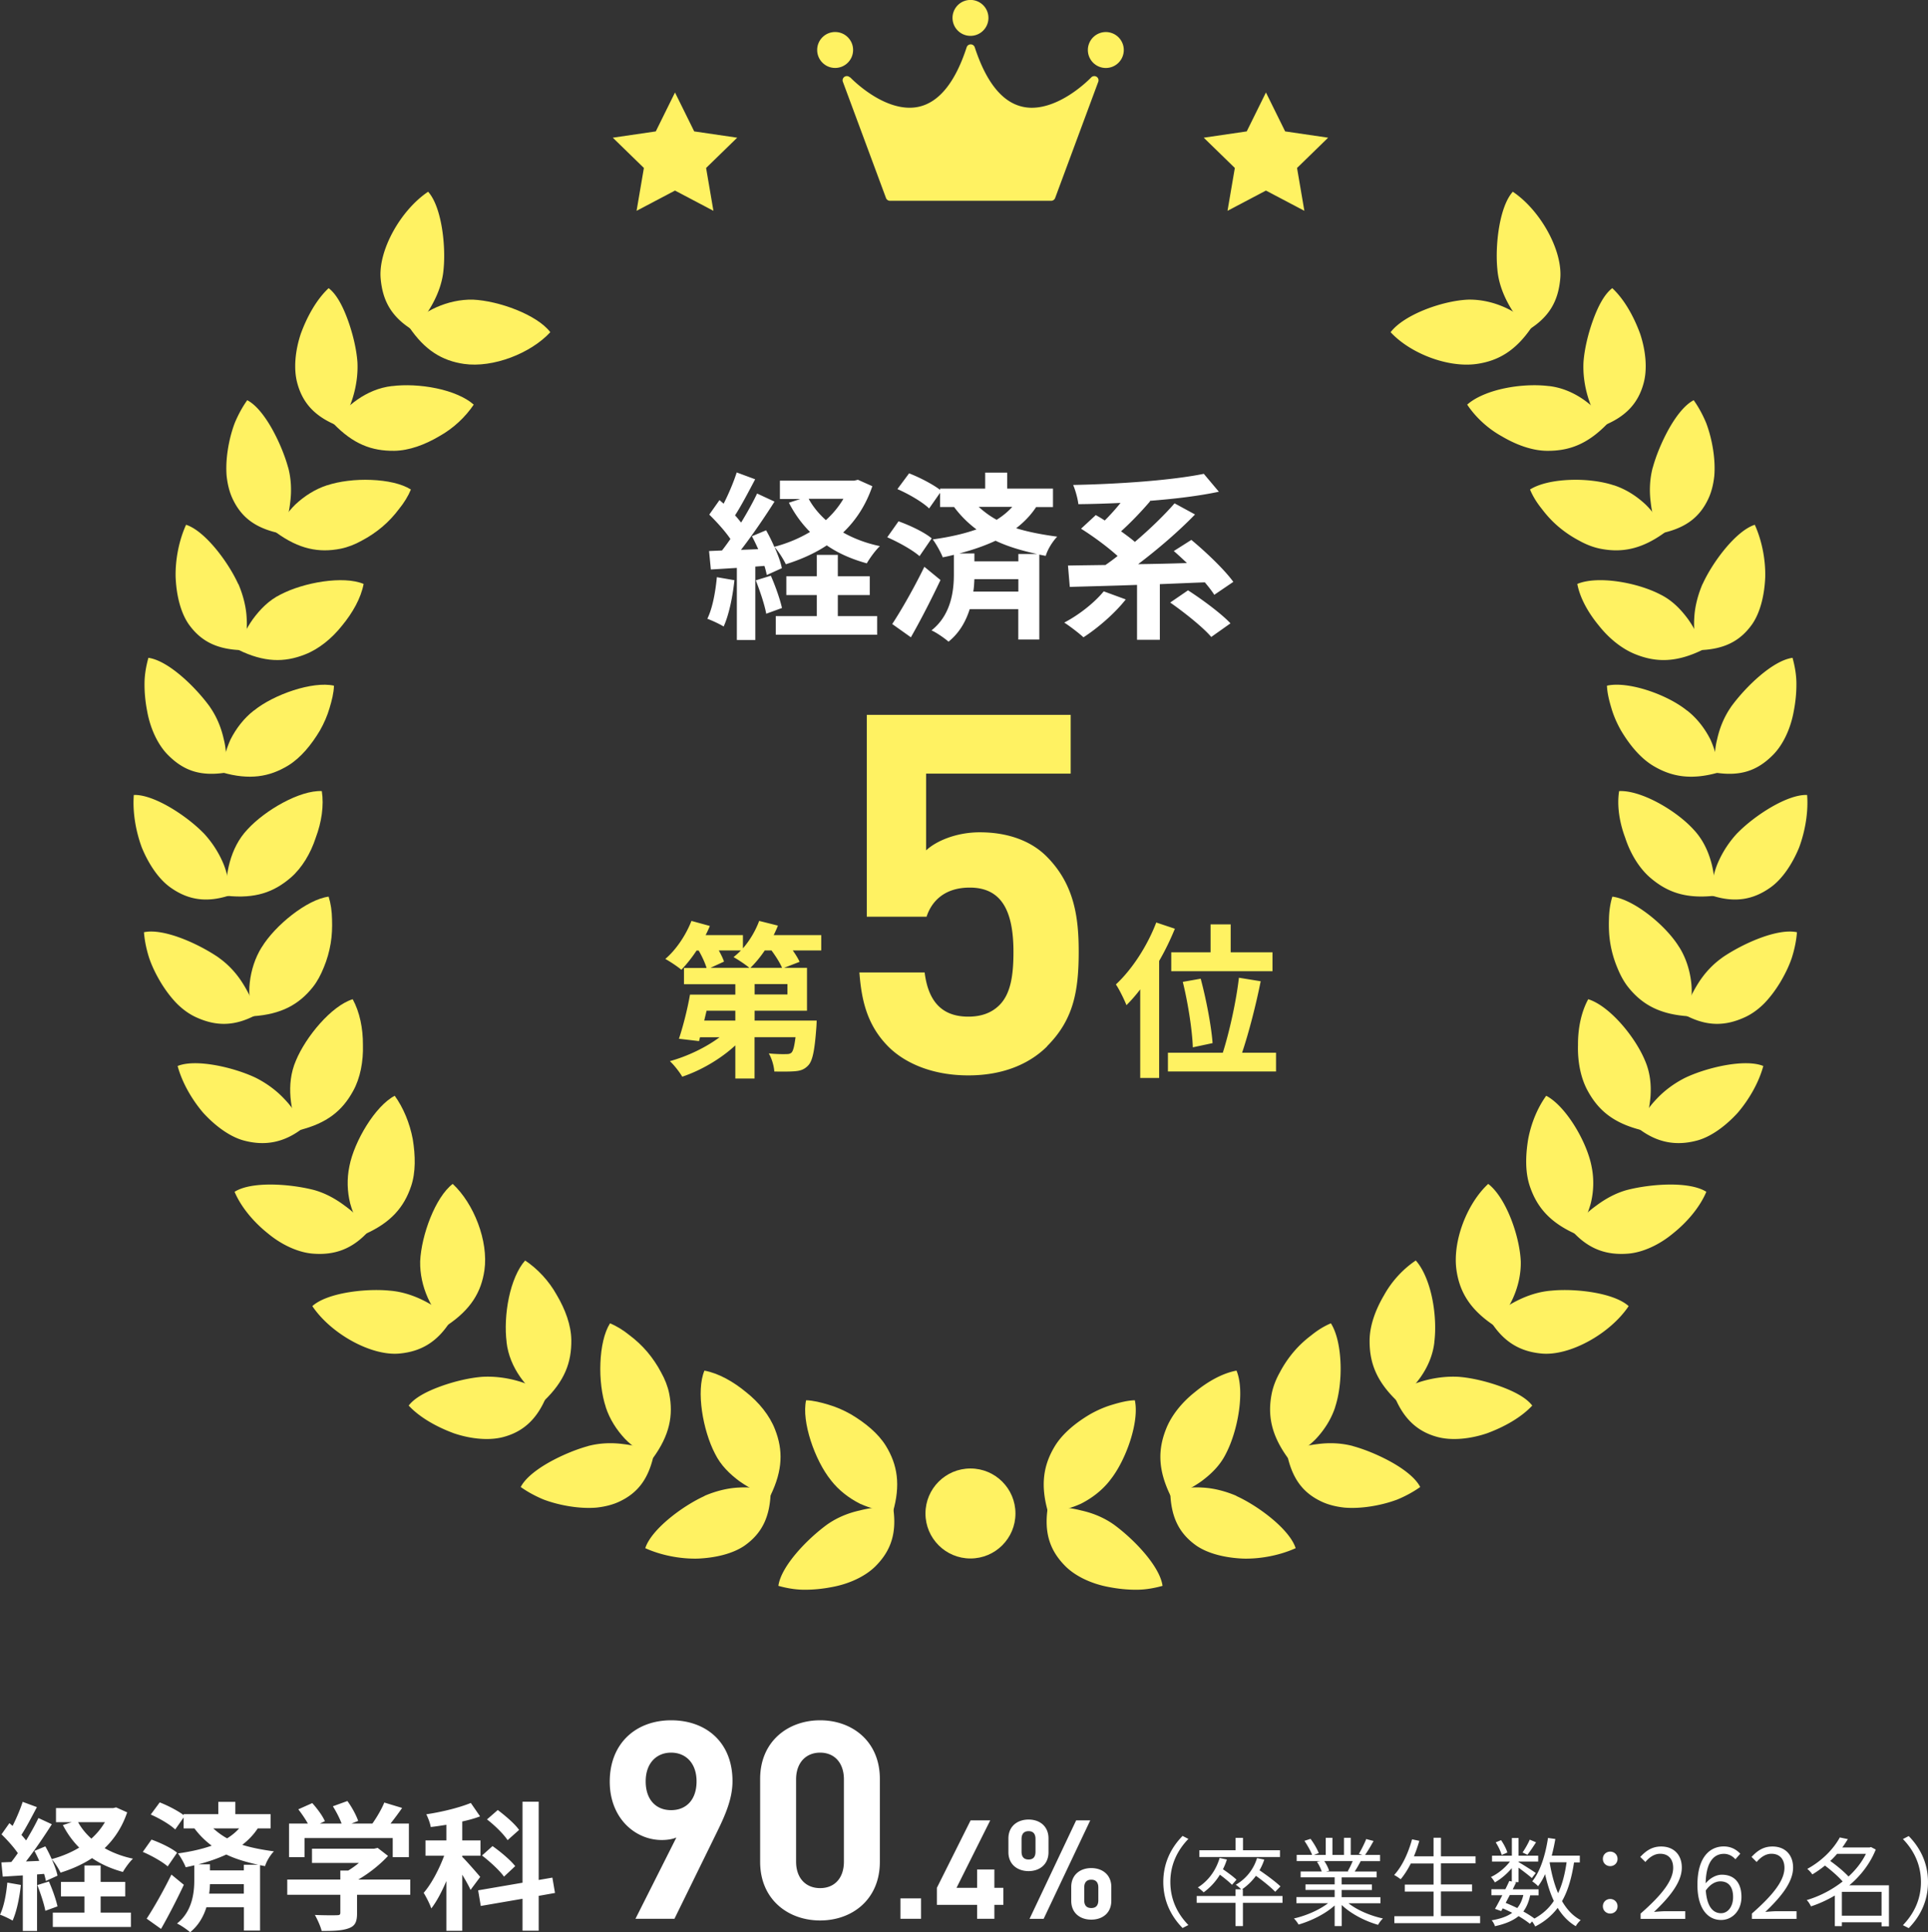 <svg id="_レイヤー_2" data-name="レイヤー 2" xmlns="http://www.w3.org/2000/svg" width="278.95" height="279.54" viewBox="0 0 278.95 279.54"><rect x="0" y="0" width="278.95" height="279.54" fill="#333333" stroke="none"/><defs><style>.cls-1{fill:#fff262;stroke-width:0}</style></defs><g id="_レイヤー_1-2" data-name="レイヤー 1"><path d="M3.02 272.7c-.2 1.88-.62 3.88-1.2 5.16-.42-.26-1.3-.68-1.82-.86.58-1.18.9-2.96 1.06-4.64l1.96.34zm15.38-10.5c-.72 2.12-1.84 3.82-3.26 5.18 1.2.68 2.58 1.2 4.1 1.52-.5.46-1.14 1.36-1.46 1.92-1.68-.46-3.18-1.12-4.46-2-1.36.9-2.9 1.58-4.56 2.1-.26-.54-.8-1.42-1.26-1.92.38.86.7 1.72.82 2.36l-1.68.76c-.06-.3-.14-.64-.26-1.02l-1.02.08v8.18H3.3v-8.04l-2.9.18-.2-2.06 1.44-.06c.3-.38.62-.82.94-1.28-.58-.86-1.54-1.92-2.36-2.72l1.14-1.62c.14.12.3.26.46.4.56-1.1 1.12-2.42 1.46-3.48l2.06.76c-.72 1.36-1.52 2.9-2.24 4.02.26.28.48.56.68.8.68-1.12 1.32-2.26 1.78-3.24l1.94.9c-1.1 1.74-2.48 3.76-3.74 5.38l1.92-.08c-.22-.5-.46-1-.7-1.44l1.58-.66c.32.56.64 1.2.92 1.84 1.44-.38 2.78-.94 3.98-1.66-.94-.94-1.72-2.02-2.36-3.26l1.28-.42H8.1v-2.04h8.28l.42-.1 1.6.72zm-11.32 10c.5 1.14 1.02 2.6 1.24 3.6l-1.76.64c-.18-1-.7-2.54-1.16-3.72l1.68-.52zm7.48 4.5h4.38v2.08H7.64v-2.08h4.58v-2.34h-3.4v-2.1h3.4v-2.38h2.34v2.38h3.56v2.1h-3.56v2.34zm-3.26-13.08c.48.88 1.14 1.68 1.92 2.38.78-.7 1.44-1.5 1.96-2.38H11.3zm12.96 6.4c-.76-.68-2.34-1.56-3.6-2.1l1.26-1.78c1.24.44 2.9 1.22 3.7 1.9l-1.36 1.98zm2.34 2.66c-1 2.12-2.18 4.42-3.3 6.38l-2.08-1.48c1-1.52 2.44-4.04 3.58-6.38l1.8 1.48zm10.69-8.16c-.6.92-1.36 1.7-2.24 2.38 1.42.44 2.94.72 4.58.94-.52.54-1.06 1.4-1.28 2.14l-.72-.14v9.46h-2.34v-3.38h-5.42c-.42 1.32-1.12 2.62-2.36 3.62-.42-.36-1.32-1-1.9-1.26 2.24-1.76 2.5-4.54 2.5-6.24v-2.18c-.4.1-.82.2-1.24.28-.2-.54-.76-1.54-1.12-2 1.74-.24 3.42-.6 4.88-1.12-.9-.68-1.74-1.48-2.5-2.5h-1.56v-1.58l-1.22 1.74c-.72-.7-2.28-1.62-3.54-2.16l1.3-1.76c1.14.44 2.62 1.2 3.46 1.84v-.14h5.02v-1.78h2.46v1.78h5.1v2.06h-1.86zm.07 5.26c-1.64-.36-3.2-.8-4.62-1.48-1.24.58-2.6 1.04-4.04 1.42h1.68v.88h4.9v-.82h2.08zm-2.08 4.18v-1.38h-4.9c-.02.42-.04.9-.12 1.38h5.02zm-4.42-9.44c.64.58 1.3 1.06 2 1.44.68-.42 1.26-.9 1.74-1.44h-3.74zm28.5 9.6h-7.7v2.66c0 1.24-.26 1.86-1.24 2.2-.94.34-2.18.38-3.88.38-.16-.68-.62-1.68-.98-2.32 1.28.06 2.76.06 3.16.04.42 0 .52-.08.52-.36v-2.6h-7.68v-2.2h7.68v-1.3h1.14c.52-.32 1.06-.7 1.54-1.1h-6.78v-2.06h8.98l.52-.12 1.5 1.16c-1.12 1.22-2.68 2.48-4.3 3.42h7.52v2.2zm-15.3-5.44h-2.24v-4.86h2.72c-.36-.66-.9-1.44-1.38-2.06l2.02-.9c.7.78 1.5 1.84 1.82 2.62l-.72.34h3.14c-.28-.78-.78-1.74-1.26-2.5l2.1-.76c.64.86 1.3 2.08 1.56 2.88l-.96.38h3.02c.66-.94 1.34-2.1 1.72-3.04l2.58.78c-.54.78-1.12 1.56-1.68 2.26h2.66v4.86h-2.34v-2.76H44.06v2.76zm24.02 4.74c-.24-.56-.72-1.4-1.2-2.2v8.12h-2.3v-7.2c-.66 1.54-1.4 2.96-2.18 3.96-.22-.68-.74-1.66-1.1-2.26 1.12-1.28 2.24-3.42 2.96-5.36h-2.7v-2.22h3.02V264c-.78.12-1.52.24-2.26.32-.08-.54-.38-1.32-.64-1.84 2.28-.34 4.78-.96 6.44-1.64l1.34 1.94c-.78.3-1.66.54-2.58.74v2.74h2.64v2.22h-2.64v.16c.58.56 2.22 2.44 2.6 2.9l-1.4 1.88zm9.86.86v5.04H75.6v-4.62l-6.04 1.04-.38-2.26 6.42-1.1v-11.72h2.34v11.32l1.98-.34.38 2.22-2.36.42zm-5.02-2.78c-.62-.88-2.02-2.16-3.18-3.06l1.52-1.36c1.14.8 2.62 2.04 3.28 2.9l-1.62 1.52zm.52-5.28c-.56-.86-1.86-2.14-2.98-3l1.56-1.36c1.08.82 2.48 2 3.08 2.88l-1.66 1.48zm30.18-.94l-6.04 12.32h-5.64l5.92-11.76c-.68.28-1.44.36-2.12.36-3.84 0-7.52-3.16-7.52-8.44 0-5.6 3.84-8.88 8.88-8.88s8.88 3.16 8.88 8.8c0 2.6-1.08 5-2.36 7.6zm-6.52-11.72c-2.12 0-3.68 1.52-3.68 4.16s1.48 4.16 3.68 4.16 3.68-1.52 3.68-4.16-1.56-4.16-3.68-4.16zm21.56 24.28c-4.64 0-8.68-3.04-8.68-8.48v-12c0-5.44 4.04-8.48 8.68-8.48s8.64 3.04 8.64 8.48v12c0 5.44-4 8.48-8.64 8.48zm3.44-20.4c0-2.4-1.36-3.88-3.44-3.88s-3.48 1.48-3.48 3.88v11.88c0 2.4 1.4 3.84 3.48 3.84s3.44-1.44 3.44-3.84v-11.88zm8.18 20.16v-2.96h2.98v2.96h-2.98zm13.59-2.02v2.02h-2.5v-2.02h-5.82v-2.46l4.88-9.76h2.84l-4.88 9.76h2.98v-2.66h2.5v2.66h1.3v2.46h-1.3zm4.95-4.88c-1.58 0-2.92-.94-2.92-2.74v-1.98c0-1.8 1.34-2.74 2.92-2.74s2.88.94 2.88 2.74v1.98c0 1.8-1.32 2.74-2.88 2.74zm1-4.64c0-.78-.36-1.14-1-1.14s-1.02.36-1.02 1.14v1.82c0 .78.36 1.14 1.02 1.14s1-.36 1-1.14v-1.82zM151 277.6h-2.04l6.74-14.24h2.04L151 277.6zm6.89.12c-1.58 0-2.9-.92-2.9-2.74V273c0-1.8 1.32-2.74 2.9-2.74s2.9.94 2.9 2.74v1.98c0 1.82-1.32 2.74-2.9 2.74zm1.02-4.64c0-.76-.36-1.14-1.02-1.14s-1.02.38-1.02 1.14v1.84c0 .76.36 1.12 1.02 1.12s1.02-.36 1.02-1.12v-1.84zm9.4-.8c0-2.73 1.11-4.96 2.79-6.67l.84.43c-1.61 1.67-2.61 3.74-2.61 6.23s.99 4.57 2.61 6.23l-.84.43c-1.68-1.71-2.79-3.94-2.79-6.67zm17.26 3.01h-5.74v3.36h-1.07v-3.36h-5.62v-.99h5.62v-.97h.81a4.73 4.73 0 00-.77-.66 6.664 6.664 0 003.07-3.85l1.05.21c-.18.56-.42 1.08-.69 1.55 1.05.71 2.35 1.68 3.03 2.33l-.76.78c-.59-.62-1.75-1.57-2.79-2.31-.57.79-1.26 1.44-2 1.95h.11v.97h5.74v.99zm-7.32-2.61c-.38-.39-1.09-.97-1.75-1.46a8.89 8.89 0 01-2.35 2.55c-.18-.18-.6-.55-.84-.71 1.47-.91 2.61-2.42 3.15-4.26l1.05.22c-.15.5-.35.97-.57 1.41.7.48 1.53 1.09 1.96 1.51l-.64.73zm6.93-4.02h-11.65v-.98h5.24v-1.79h1.07v1.79h5.35v.98zm9.91 6.68c1.27 1.01 3.21 1.83 5 2.21-.24.22-.56.63-.7.92-1.88-.53-3.92-1.58-5.27-2.87v3.05h-1.02v-2.98c-1.34 1.22-3.39 2.23-5.22 2.76-.14-.27-.45-.66-.67-.88 1.74-.39 3.68-1.23 4.94-2.21h-4.58v-.88h5.53v-1.04h-4.22v-.8h4.22v-1.02h-4.92v-.85h3.05c-.13-.42-.41-.98-.69-1.4l.49-.1h-3.42v-.9h2.23c-.2-.56-.69-1.4-1.11-2.03l.88-.29c.48.63.98 1.5 1.19 2.06l-.71.27h1.72v-2.48h.97v2.48h1.67v-2.48h.98v2.48h1.7l-.52-.17c.36-.59.81-1.5 1.06-2.13l1.06.28c-.39.71-.84 1.48-1.23 2.02h2.17v.9h-2.8c-.28.53-.59 1.08-.87 1.5h3.18v.85h-5.07v1.02h4.38v.8h-4.38v1.04h5.62v.88h-4.65zm-3.49-6.09c.31.43.59 1.02.7 1.4l-.45.1h3.29l-.14-.04c.24-.41.52-.98.71-1.46h-4.12zm22.55 7.97v1.01h-12.41v-1.01h5.67v-3.56h-4.16v-1.01h4.16v-3.05h-3.29c-.45.88-.94 1.65-1.47 2.28-.2-.17-.66-.48-.94-.62 1.15-1.23 2.04-3.17 2.59-5.16l1.05.22c-.22.77-.48 1.53-.78 2.24h2.84v-2.69h1.07v2.69h5.01v1.02h-5.01v3.05h4.5v1.01h-4.5v3.56h5.67zm13.59-7.8c-.35 2.27-.88 4.12-1.74 5.62.7 1.21 1.58 2.16 2.7 2.75-.24.2-.57.6-.71.88-1.08-.63-1.93-1.53-2.62-2.65-.83 1.09-1.88 1.99-3.25 2.69-.08-.18-.27-.49-.45-.73l-.32.34c-.43-.35-.99-.73-1.64-1.11-.81.67-1.92 1.13-3.42 1.46-.07-.28-.28-.66-.48-.85 1.29-.22 2.27-.57 2.98-1.09-.45-.22-.91-.45-1.37-.64l-.22.39-.9-.32c.31-.53.69-1.25 1.06-1.97h-1.58v-.87h2.02c.21-.42.41-.83.57-1.2l.36.08v-1.93c-.7.83-1.6 1.6-2.45 2.06-.13-.24-.38-.6-.57-.78.99-.45 2.06-1.32 2.75-2.23h-2.59v-.85h2.87v-2.56h.97v2.56h2.84v.85h-2.84v.07c.6.35 2.12 1.3 2.49 1.58l-.57.74c-.36-.34-1.25-1.01-1.92-1.51v2.09h-.6l.24.06c-.15.31-.31.64-.48.98h3.74v.87h-1.22c-.2.94-.52 1.71-.99 2.34.62.34 1.18.7 1.61 1.02 1.19-.66 2.12-1.5 2.8-2.55-.53-1.13-.94-2.44-1.26-3.87-.29.66-.64 1.25-1.02 1.75-.15-.2-.6-.55-.84-.71 1.18-1.47 1.9-3.81 2.28-6.28l1.06.15c-.14.83-.32 1.64-.52 2.41h4.06v.98h-.84zm-10.47-1.05c-.13-.49-.49-1.26-.87-1.83l.78-.32c.39.56.77 1.3.91 1.79l-.83.36zm1.17 5.8c-.2.39-.41.77-.59 1.13.56.22 1.12.48 1.67.74.42-.5.7-1.12.88-1.88h-1.96zm3.8-7.64c-.41.64-.88 1.34-1.25 1.81l-.7-.34c.34-.49.81-1.3 1.04-1.85l.91.38zm1.97 2.93c.27 1.61.66 3.12 1.22 4.43.6-1.25.98-2.73 1.23-4.47h-2.44v.04zm7.7-.53c0-.64.5-1.05 1.06-1.05s1.06.41 1.06 1.05-.5 1.05-1.06 1.05-1.06-.41-1.06-1.05zm0 6.86c0-.64.5-1.06 1.06-1.06s1.06.42 1.06 1.06-.5 1.05-1.06 1.05-1.06-.42-1.06-1.05zm5.46 1.05c3.22-2.82 4.71-4.86 4.71-6.62 0-1.18-.62-2.03-1.89-2.03-.84 0-1.57.52-2.13 1.19l-.74-.73c.84-.91 1.72-1.51 3.03-1.51 1.83 0 2.98 1.21 2.98 3.04 0 2.04-1.61 4.13-4.02 6.42.53-.04 1.16-.1 1.68-.1h2.84v1.11h-6.46v-.76zm13.71-7.85c-.41-.49-1.02-.79-1.65-.79-1.4 0-2.59 1.08-2.65 4.27.63-.77 1.53-1.25 2.34-1.25 1.74 0 2.84 1.08 2.84 3.22 0 1.99-1.34 3.33-2.94 3.33-1.97 0-3.43-1.69-3.43-5.08 0-4.02 1.81-5.56 3.8-5.56 1.07 0 1.83.45 2.4 1.05l-.7.8zm-.33 5.46c0-1.39-.6-2.27-1.85-2.27-.64 0-1.43.36-2.1 1.32.15 2.13.92 3.29 2.21 3.29.98 0 1.74-.94 1.74-2.34zm2.72 2.39c3.22-2.82 4.71-4.86 4.71-6.62 0-1.18-.62-2.03-1.89-2.03-.84 0-1.57.52-2.13 1.19l-.74-.73c.84-.91 1.72-1.51 3.03-1.51 1.83 0 2.98 1.21 2.98 3.04 0 2.04-1.61 4.13-4.02 6.42.53-.04 1.16-.1 1.68-.1h2.84v1.11h-6.46v-.76zm19.81 1.85h-1.05v-.59h-5.74v.56h-1.02v-4.43c-1.12.66-2.28 1.19-3.45 1.57-.13-.28-.39-.71-.62-.91 1.78-.52 3.61-1.44 5.2-2.69-.62-.71-1.64-1.61-2.56-2.3-.56.45-1.16.88-1.83 1.28-.14-.24-.49-.62-.73-.8 2.3-1.25 3.89-3.04 4.71-4.55l1.16.24c-.24.39-.5.8-.8 1.21h3.95l.2-.06.69.36c-.83 2.07-2.2 3.8-3.82 5.17h5.73v5.94zm-7.49-10.48c-.31.35-.63.7-.99 1.02.94.66 2 1.55 2.65 2.25 1.04-.95 1.92-2.06 2.52-3.28h-4.17zm6.44 8.94v-3.45h-5.74v3.45h5.74zm6.72-4.87c0 2.73-1.11 4.96-2.79 6.67l-.84-.43c1.61-1.67 2.61-3.74 2.61-6.23s-1-4.57-2.61-6.23l.84-.43c1.68 1.71 2.79 3.94 2.79 6.67zM106.26 83.94c-.26 2.44-.8 5.04-1.56 6.7-.54-.34-1.69-.88-2.36-1.12.75-1.53 1.17-3.84 1.38-6.02l2.54.44zm19.96-13.62c-.93 2.75-2.39 4.96-4.23 6.72 1.56.88 3.35 1.56 5.32 1.97-.65.6-1.48 1.76-1.9 2.49-2.18-.6-4.13-1.45-5.79-2.6-1.76 1.17-3.76 2.05-5.92 2.73-.34-.7-1.04-1.84-1.64-2.49.49 1.12.91 2.23 1.06 3.06l-2.18.99c-.08-.39-.18-.83-.34-1.32l-1.32.1v10.62h-2.67V82.16l-3.76.23-.26-2.67 1.87-.08c.39-.49.8-1.06 1.22-1.66-.75-1.12-2-2.49-3.06-3.53l1.48-2.1c.18.16.39.34.6.52.73-1.43 1.45-3.14 1.89-4.52l2.67.99c-.93 1.76-1.97 3.76-2.91 5.22.34.36.62.73.88 1.04.88-1.45 1.71-2.93 2.31-4.2l2.52 1.17c-1.43 2.26-3.22 4.88-4.85 6.98l2.49-.1c-.29-.65-.6-1.3-.91-1.87l2.05-.86c.42.73.83 1.56 1.19 2.39 1.87-.49 3.61-1.22 5.17-2.15-1.22-1.22-2.23-2.62-3.06-4.23l1.66-.54h-2.96v-2.65h10.75l.54-.13 2.08.93zm-14.69 12.97c.65 1.48 1.32 3.37 1.61 4.67l-2.28.83c-.23-1.3-.91-3.3-1.51-4.83l2.18-.67zm9.7 5.84h5.68v2.7h-14.67v-2.7h5.94v-3.04h-4.41v-2.72h4.41v-3.09h3.04v3.09h4.62v2.72h-4.62v3.04zM117 72.16c.62 1.14 1.48 2.18 2.49 3.09 1.01-.91 1.87-1.95 2.54-3.09h-5.04zm16.04 8.3c-.99-.88-3.04-2.02-4.67-2.73l1.63-2.31c1.61.57 3.76 1.58 4.8 2.47l-1.76 2.57zm3.03 3.46c-1.3 2.75-2.83 5.74-4.28 8.28l-2.7-1.92c1.3-1.97 3.17-5.24 4.65-8.28l2.34 1.92zm13.86-10.59c-.78 1.19-1.76 2.21-2.91 3.09 1.84.57 3.82.93 5.94 1.22-.67.7-1.38 1.82-1.66 2.78l-.93-.18v12.28h-3.04v-4.39h-7.03c-.54 1.71-1.45 3.4-3.06 4.7-.55-.47-1.71-1.3-2.47-1.63 2.91-2.28 3.24-5.89 3.24-8.1v-2.83c-.52.13-1.06.26-1.61.36-.26-.7-.99-2-1.45-2.59 2.26-.31 4.44-.78 6.33-1.45a15.78 15.78 0 01-3.24-3.24h-2.03V71.3l-1.58 2.26c-.93-.91-2.96-2.1-4.59-2.8l1.69-2.28c1.48.57 3.4 1.56 4.49 2.39v-.18h6.52v-2.31h3.19v2.31h6.62v2.67h-2.41zm.11 6.82c-2.13-.47-4.15-1.04-6-1.92-1.61.75-3.37 1.35-5.24 1.84h2.18v1.14h6.36v-1.06h2.7zm-2.7 5.43v-1.79h-6.36c-.03.54-.05 1.17-.16 1.79h6.52zm-5.74-12.25c.83.75 1.69 1.38 2.6 1.87.88-.55 1.63-1.17 2.26-1.87h-4.85zm21.28 13.39c-1.61 2.05-4.1 4.18-6.12 5.48-.65-.6-2-1.63-2.78-2.13 2.1-1.09 4.36-2.86 5.71-4.52l3.19 1.17zm12.82-.65c-.34-.54-.83-1.17-1.38-1.82-2.18.08-4.36.18-6.51.26v8.05h-3.3v-7.94c-3.63.13-7.03.21-9.73.29l-.26-3.09c1.58-.03 3.43-.05 5.42-.08.57-.39 1.17-.83 1.76-1.3-1.43-1.3-3.53-2.85-5.29-3.95l2.13-1.97c.42.23.86.49 1.3.78.78-.78 1.58-1.66 2.28-2.54-2.08.1-4.15.16-6.1.18-.08-.8-.44-2.05-.75-2.78 6.7-.13 14.28-.67 18.9-1.61l2.18 2.59c-2.91.62-6.41 1.04-10.02 1.32l.08.05c-1.3 1.53-2.83 3.11-4.21 4.36.73.52 1.43 1.04 2 1.53 2.13-1.82 4.21-3.82 5.74-5.58l2.96 1.61c-2.41 2.49-5.42 5.06-8.23 7.19 2.28-.03 4.67-.08 7.06-.16-.65-.62-1.3-1.22-1.9-1.74l2.54-1.61c2.1 1.74 4.8 4.31 6.07 6.07l-2.75 1.87zm-3.82-.67c2.05 1.32 4.8 3.35 6.15 4.78l-2.78 1.97c-1.19-1.4-3.87-3.53-5.94-4.98l2.57-1.76z" fill="#fff" stroke-width="0"/><path class="cls-1" d="M118.82 137.5h-4.12c.41.58.77 1.16.99 1.65l-2.25.87h3.32v6.2h-7.58v1.43h8.98s-.02.68-.05 1.02c-.24 3.25-.53 4.79-1.16 5.45-.53.58-1.09.78-1.84.85-.68.07-1.84.07-3.08.05-.05-.85-.39-1.94-.8-2.62 1.02.1 2.01.12 2.47.1.36 0 .61-.02.82-.22.24-.24.41-.9.58-2.23h-5.93v5.98h-2.78v-4.79c-2.13 1.96-4.94 3.61-7.68 4.53-.39-.68-1.21-1.72-1.79-2.25 2.54-.7 5.23-1.99 7.19-3.46h-2.83l-.14.56-2.91-.34c.58-1.72 1.24-4.29 1.6-6.39h6.56v-1.5h-7.43v-2.35h3.27c-.22-.73-.65-1.67-1.14-2.52h-.31c-.7 1.07-1.48 2.03-2.2 2.78-.53-.46-1.67-1.21-2.32-1.57 1.55-1.31 2.98-3.44 3.78-5.5l2.66.73c-.17.44-.39.9-.61 1.33h5.4v1.91c.99-1.14 1.82-2.54 2.35-3.97l2.71.68c-.17.46-.39.92-.61 1.38h6.88v2.23zm-12.42 8.72h-4.17l-.34 1.43h4.5v-1.43zm-2.4-8.72c.31.58.61 1.16.75 1.62l-1.96.9h5.64c-.58-.48-1.67-1.21-2.3-1.55.36-.29.73-.61 1.07-.97H104zm9.15 2.52c-.29-.7-.9-1.67-1.53-2.52h-.97c-.65.97-1.38 1.84-2.08 2.52h4.58zm.78 2.35h-4.75v1.5h4.75v-1.5zm37.58 9c-2.32 2.32-6.03 4.21-11.41 4.21s-9.3-1.89-11.55-4.14c-3.2-3.2-3.92-6.97-4.21-10.75h9.44c.51 4.07 2.4 6.39 6.32 6.39 1.82 0 3.34-.51 4.5-1.67 1.67-1.67 2.03-4.43 2.03-7.7 0-5.96-1.74-9.3-6.32-9.3-3.85 0-5.59 2.18-6.25 4.21h-8.65v-29.2h29.5v8.5h-20.92v11.11c1.38-1.31 4.29-2.62 7.77-2.62 4.29 0 7.56 1.38 9.66 3.49 4.07 4.07 4.65 8.94 4.65 13.8 0 5.81-.8 9.88-4.58 13.66zm18.48-17.02c-.63 1.55-1.4 3.15-2.28 4.67v16.93h-2.74v-12.81c-.65.85-1.31 1.6-1.99 2.28-.27-.7-1.04-2.3-1.53-3 2.3-2.13 4.53-5.52 5.84-8.96l2.69.9zm14.63 17.95v2.71h-15.64v-2.71h7.94c.94-2.96 1.94-7.43 2.33-10.85l3.15.51c-.7 3.51-1.74 7.51-2.69 10.34h4.92zm-9.47-14.53v-4.04h2.91v4.04h6.05v2.74h-14.65v-2.74h5.69zm-2.57 13.75c-.07-2.35-.68-6.37-1.45-9.47l2.59-.46c.82 3.05 1.55 6.95 1.72 9.32l-2.86.61zM122.97 11.2a.621.621 0 00-.77-.1c-.25.15-.35.46-.25.73l6.24 16.82c.09.24.32.4.58.4h23.31c.26 0 .49-.16.58-.4l6.24-16.82c.1-.27 0-.58-.25-.73a.621.621 0 00-.77.1c-.01.01-1.31 1.38-3.2 2.57-1.39.88-3.36 1.82-5.4 1.82-.45 0-.9-.05-1.34-.15-2.94-.66-5.26-3.55-6.91-8.6a.613.613 0 00-.58-.42h-.01c-.27 0-.5.17-.58.42-1.64 5.04-3.97 7.94-6.91 8.6-2.49.56-5.04-.6-6.74-1.68-1.9-1.2-3.19-2.56-3.2-2.57z"/><circle class="cls-1" cx="120.83" cy="7.23" r="2.6"/><circle class="cls-1" cx="159.99" cy="7.23" r="2.6" transform="rotate(-67.5 159.997 7.229)"/><circle class="cls-1" cx="140.41" cy="2.6" r="2.6" transform="rotate(-9.22 140.344 2.579)"/><path class="cls-1" d="M120.23 214.17c1.14 1.46 2.62 2.58 4.2 3.38 1.58.72 3.26 1.11 4.76 1.2 1.13-3.93.67-6.82-1.02-9.58-1.11-1.79-2.98-3.33-5.06-4.56-1.04-.59-2.14-1.07-3.24-1.39-1.1-.33-2.19-.61-3.24-.64-.69 3.08 1.28 8.73 3.6 11.58zm-16.78-3.86c.84 1.7 2.14 2.95 3.56 4 1.43 1.01 2.98 1.79 4.46 2.07 1.8-3.7 1.84-6.59.66-9.59-.77-2-2.32-3.91-4.18-5.38-1.84-1.52-3.96-2.73-6.03-3.12-1.23 2.93-.22 8.67 1.53 12.02zm-15.81-6.74c.57 1.75 1.58 3.31 2.79 4.6 1.22 1.25 2.68 2.17 4.05 2.77 2.41-3.31 2.97-6.18 2.34-9.34-.21-1.03-.62-2.08-1.18-3.07-.54-1.03-1.22-2.04-1.99-2.95-.77-.91-1.65-1.72-2.57-2.41-.9-.73-1.85-1.32-2.82-1.72-.85 1.34-1.3 3.47-1.39 5.73-.1 2.27.2 4.66.78 6.39zm-14.35-9.39c.43 3.75 2.97 6.76 5.43 8.48 2.97-2.87 3.98-5.53 3.94-8.81-.03-2.14-.88-4.42-2.09-6.47-1.17-2.12-2.85-3.86-4.59-5.02-1.06 1.17-1.91 3.22-2.36 5.41-.46 2.18-.56 4.56-.32 6.41zm-12.5-11.7c-.08 3.64 1.67 7.26 3.93 9.25 3.4-2.29 4.91-4.79 5.37-7.97.6-4.2-1.53-9.65-4.59-12.48-2.52 1.92-4.54 7.43-4.71 11.2zm-10.24-13.74c-.38 1.8-.31 3.68.12 5.38.46 1.68 1.23 3.22 2.12 4.43 3.74-1.66 5.66-3.87 6.69-6.94.68-2.01.63-4.42.24-6.8-.44-2.35-1.38-4.58-2.61-6.28-2.8 1.45-5.86 6.58-6.56 10.2zm-7.74-15.29c-.75 1.74-.92 3.55-.78 5.3.16 1.74.55 3.43 1.28 4.75 4.01-1 6.22-2.81 7.78-5.66 1.04-1.87 1.49-4.29 1.42-6.65.02-2.41-.47-4.78-1.48-6.63-3.06.95-6.78 5.41-8.22 8.89zm-4.95-16.41c-.97 1.56-1.52 3.34-1.72 5.09-.21 1.75.06 3.44.47 4.89 4.09-.28 6.64-1.69 8.65-4.21.66-.83 1.17-1.81 1.6-2.88.45-1.08.78-2.24.98-3.42.2-1.18.24-2.37.2-3.52-.02-1.16-.18-2.27-.49-3.27-3.11.39-7.77 4.17-9.68 7.32zm-2.05-17.05c-1.3 1.37-2.09 3.02-2.56 4.71-.46 1.69-.63 3.41-.44 4.9 4.12.43 6.78-.5 9.27-2.64 1.61-1.4 2.87-3.51 3.6-5.76.85-2.26 1.21-4.67.88-6.75-3.17-.15-8.22 2.77-10.76 5.55zm.92-17.2c-1.46 1.14-2.58 2.62-3.38 4.2-.72 1.58-1.11 3.26-1.2 4.76 3.93 1.13 6.82.67 9.58-1.02 1.79-1.11 3.33-2.98 4.56-5.05.59-1.04 1.07-2.14 1.39-3.24.33-1.1.61-2.19.64-3.24-3.08-.69-8.73 1.28-11.58 3.6zm3.86-16.78c-1.7.84-2.95 2.14-4 3.56-1.01 1.43-1.79 2.98-2.07 4.46 3.7 1.8 6.59 1.84 9.59.66 2-.77 3.91-2.32 5.38-4.18 1.52-1.84 2.73-3.96 3.12-6.03-2.93-1.23-8.67-.22-12.02 1.53zm6.74-15.81c-1.75.57-3.31 1.58-4.6 2.79-1.25 1.22-2.17 2.68-2.77 4.05 3.31 2.41 6.18 2.97 9.34 2.34 1.03-.21 2.08-.62 3.07-1.18 1.03-.54 2.04-1.22 2.95-1.99.91-.77 1.72-1.65 2.41-2.57.73-.9 1.32-1.85 1.72-2.82-1.34-.85-3.47-1.3-5.73-1.39-2.27-.1-4.66.2-6.39.78zm9.39-14.35c-3.75.43-6.76 2.97-8.48 5.43 2.87 2.97 5.53 3.98 8.81 3.94 2.14-.03 4.42-.88 6.47-2.09 2.12-1.17 3.85-2.85 5.02-4.59-1.17-1.06-3.22-1.91-5.41-2.36-2.18-.46-4.56-.56-6.41-.32zm11.7-12.5c-3.64-.08-7.26 1.67-9.25 3.93 2.29 3.4 4.79 4.91 7.97 5.37 4.2.6 9.65-1.53 12.48-4.59-1.92-2.52-7.43-4.54-11.2-4.71z"/><path class="cls-1" d="M119.73 220.52c1.45-1.01 3.07-1.65 4.68-2 1.61-.42 3.4-.59 4.81-.46.57 3.7-.31 6.28-2.53 8.51-1.45 1.46-3.79 2.58-6.36 3.04-1.29.25-2.64.39-3.96.38-1.32 0-2.59-.24-3.75-.56.39-2.88 4.24-6.84 7.12-8.92zm-17.8-4.11c1.59-.68 3.33-1.13 4.97-1.2 1.66-.11 3.23.14 4.61.45-.07 3.71-1.21 6.13-3.78 7.95-1.67 1.15-4.15 1.77-6.8 1.88-2.63.06-5.38-.52-7.57-1.51.88-2.74 5.42-6.12 8.58-7.55zm-16.84-7.21c1.71-.45 3.46-.5 5.09-.28 1.65.19 3.2.6 4.48 1.21-.73 3.67-2.26 5.82-5.11 7.14-.93.43-2.04.71-3.25.84-1.19.1-2.48.03-3.78-.17-1.3-.2-2.62-.53-3.85-.99-1.21-.5-2.35-1.12-3.33-1.82.66-1.28 2.27-2.53 4.11-3.57 1.84-1.03 3.91-1.88 5.64-2.35zm-15.33-10.01c3.46-.2 7.12.92 9.39 2.6-1.34 3.45-3.41 5.36-6.41 6.13-1.96.5-4.54.29-7.04-.55-2.45-.9-4.93-2.26-6.57-4.02.88-1.16 2.65-2.07 4.67-2.8s4.23-1.23 5.97-1.36zm-13.4-12.47c3.57.27 6.88 2.29 8.94 4.21-1.93 3.19-4.36 4.6-7.5 4.89-4.07.39-9.92-2.85-12.61-6.86 2.14-1.94 7.73-2.58 11.17-2.24zm-11.01-14.58c1.71.46 3.22 1.31 4.54 2.3 1.35.97 2.77 2.36 3.58 3.52-2.47 2.82-5.16 3.67-8.29 3.4-2.03-.18-4.41-1.24-6.42-2.92-2.06-1.64-3.88-3.8-4.82-6.02 2.46-1.55 7.97-1.15 11.41-.28zm-8.34-16.21c1.55.78 2.98 1.83 4.11 3.04 1.16 1.19 2.24 2.83 2.89 4.09-2.88 2.33-5.76 2.75-8.78 1.93-1.95-.54-4.04-2.04-5.83-4-1.7-1.99-3.08-4.45-3.7-6.77 2.65-1.08 8.17.21 11.31 1.71zm-5.38-17.39c1.45 1.02 2.62 2.33 3.49 3.72.88 1.39 1.71 3.14 2.06 4.5-3.28 1.8-6.01 1.71-8.87.38-.93-.43-1.87-1.1-2.72-1.95-.83-.85-1.61-1.88-2.3-3.01-.68-1.13-1.29-2.35-1.71-3.59-.4-1.25-.66-2.52-.75-3.72 2.85-.61 7.88 1.66 10.8 3.66zm-2.22-18.06c1.19 1.26 2.16 2.74 2.82 4.26.67 1.52.99 3.35 1.13 4.75-3.49 1.19-6.21.69-8.73-1.12-1.65-1.18-3.1-3.3-4.11-5.75-.91-2.45-1.35-5.23-1.16-7.61 2.88-.11 7.61 2.99 10.04 5.47zm.97-18.19c1.01 1.45 1.65 3.07 2 4.68.42 1.61.4 3.4.27 4.81-3.7.57-6.1-.31-8.32-2.53-1.46-1.45-2.58-3.79-3.04-6.37-.25-1.29-.39-2.64-.38-3.96 0-1.32.24-2.59.56-3.75 2.88.39 6.84 4.24 8.92 7.12zm4.11-17.8c.68 1.59 1.13 3.33 1.2 4.97.11 1.66-.14 3.23-.45 4.61-3.71-.07-6.13-1.21-7.95-3.78-1.15-1.67-1.77-4.15-1.88-6.8-.06-2.63.52-5.38 1.51-7.57 2.74.88 6.12 5.42 7.55 8.58zm7.21-16.84c.45 1.71.5 3.46.28 5.09-.19 1.65-.6 3.2-1.21 4.48-3.67-.73-5.82-2.26-7.14-5.11-.43-.93-.71-2.04-.84-3.25-.1-1.19-.03-2.48.17-3.78.2-1.3.53-2.62.99-3.85.5-1.21 1.12-2.35 1.82-3.33 1.28.66 2.53 2.27 3.57 4.11 1.03 1.84 1.88 3.91 2.35 5.64zm10.01-15.33c.2 3.46-1.01 7.07-2.68 9.34-3.45-1.34-5.28-3.35-6.05-6.36-.5-1.96-.29-4.54.55-7.04.9-2.45 2.26-4.93 4.02-6.57 1.16.88 2.07 2.65 2.8 4.67s1.23 4.22 1.36 5.97zm12.47-13.41c-.27 3.57-2.46 6.82-4.38 8.89-3.19-1.93-4.43-4.3-4.72-7.45-.39-4.07 2.85-9.92 6.86-12.61 1.94 2.14 2.58 7.73 2.24 11.17zm96.41 175.26c-1.14 1.46-2.62 2.58-4.2 3.38-1.58.72-3.26 1.11-4.76 1.2-1.13-3.93-.67-6.82 1.02-9.58 1.11-1.79 2.98-3.33 5.06-4.56 1.04-.59 2.14-1.07 3.24-1.39 1.1-.33 2.19-.61 3.24-.64.69 3.08-1.28 8.73-3.6 11.58zm16.78-3.86c-.84 1.7-2.14 2.95-3.56 4-1.43 1.01-2.98 1.79-4.46 2.07-1.8-3.7-1.84-6.59-.66-9.59.77-2 2.32-3.91 4.18-5.38 1.84-1.52 3.96-2.73 6.03-3.12 1.23 2.93.22 8.67-1.53 12.02zm15.81-6.74c-.57 1.75-1.58 3.31-2.79 4.6-1.22 1.25-2.68 2.17-4.05 2.77-2.41-3.31-2.97-6.18-2.34-9.34.21-1.03.62-2.08 1.18-3.07.54-1.03 1.22-2.04 1.99-2.95.77-.91 1.65-1.72 2.57-2.41.9-.73 1.85-1.32 2.82-1.72.85 1.34 1.3 3.47 1.39 5.73.1 2.27-.2 4.66-.78 6.39zm14.35-9.39c-.43 3.75-2.97 6.76-5.43 8.48-2.97-2.87-3.98-5.53-3.94-8.81.03-2.14.88-4.42 2.09-6.47 1.17-2.12 2.85-3.86 4.59-5.02 1.06 1.17 1.91 3.22 2.36 5.41.46 2.18.56 4.56.32 6.41zm12.5-11.7c.08 3.64-1.67 7.26-3.93 9.25-3.4-2.29-4.91-4.79-5.37-7.97-.6-4.2 1.53-9.65 4.59-12.48 2.52 1.92 4.54 7.43 4.71 11.2zm10.24-13.74c.38 1.8.31 3.68-.12 5.38-.46 1.68-1.23 3.22-2.12 4.43-3.74-1.66-5.66-3.87-6.69-6.94-.68-2.01-.63-4.42-.24-6.8.44-2.35 1.38-4.58 2.61-6.28 2.8 1.45 5.86 6.58 6.56 10.2zm7.74-15.29c.75 1.74.92 3.55.78 5.3-.16 1.74-.55 3.43-1.28 4.75-4.01-1-6.22-2.81-7.78-5.66-1.04-1.87-1.49-4.29-1.42-6.65-.02-2.41.47-4.78 1.48-6.63 3.06.95 6.78 5.41 8.22 8.89zm4.96-16.41c.97 1.56 1.52 3.34 1.72 5.09.21 1.75-.06 3.44-.47 4.89-4.09-.28-6.64-1.69-8.65-4.21-.66-.83-1.17-1.81-1.6-2.88a15.8 15.8 0 01-.98-3.42c-.2-1.18-.24-2.37-.2-3.52.02-1.16.18-2.27.49-3.27 3.11.39 7.77 4.17 9.68 7.32zm2.04-17.05c1.3 1.37 2.09 3.02 2.56 4.71.46 1.69.63 3.41.44 4.9-4.12.43-6.78-.5-9.27-2.64-1.61-1.4-2.87-3.51-3.6-5.76-.85-2.26-1.21-4.67-.88-6.75 3.17-.15 8.22 2.77 10.76 5.55zm-.92-17.2c1.46 1.14 2.58 2.62 3.38 4.2.72 1.58 1.11 3.26 1.2 4.76-3.93 1.13-6.82.67-9.58-1.02-1.79-1.11-3.33-2.98-4.56-5.05-.59-1.04-1.07-2.14-1.39-3.24-.33-1.1-.6-2.19-.64-3.24 3.08-.69 8.73 1.28 11.58 3.6zm-3.86-16.78c1.7.84 2.95 2.14 4 3.56 1.01 1.43 1.79 2.98 2.07 4.46-3.7 1.8-6.59 1.84-9.59.66-2-.77-3.91-2.32-5.38-4.18-1.52-1.84-2.73-3.96-3.12-6.03 2.93-1.23 8.67-.22 12.02 1.53zm-6.74-15.81c1.75.57 3.31 1.58 4.6 2.79 1.25 1.22 2.17 2.68 2.77 4.05-3.31 2.41-6.18 2.97-9.34 2.34-1.03-.21-2.08-.62-3.07-1.18-1.03-.54-2.04-1.22-2.95-1.99-.91-.77-1.72-1.65-2.41-2.57-.73-.9-1.32-1.85-1.72-2.82 1.34-.85 3.47-1.3 5.73-1.39 2.27-.1 4.66.2 6.39.78zm-9.39-14.35c3.75.43 6.76 2.97 8.48 5.43-2.87 2.97-5.53 3.98-8.81 3.94-2.14-.03-4.42-.88-6.47-2.09-2.12-1.17-3.86-2.85-5.02-4.59 1.17-1.06 3.22-1.91 5.41-2.36 2.18-.46 4.56-.56 6.41-.32zm-11.7-12.5c3.64-.08 7.26 1.67 9.25 3.93-2.29 3.4-4.79 4.91-7.97 5.37-4.2.6-9.65-1.53-12.48-4.59 1.92-2.52 7.43-4.54 11.2-4.71z"/><path class="cls-1" d="M161.09 220.52c-1.45-1.01-3.07-1.65-4.68-2-1.61-.42-3.4-.59-4.81-.46-.57 3.7.31 6.28 2.53 8.51 1.45 1.46 3.79 2.58 6.36 3.04 1.29.25 2.64.39 3.96.38 1.32 0 2.59-.24 3.75-.56-.39-2.88-4.24-6.84-7.12-8.92zm17.8-4.11c-1.59-.68-3.33-1.13-4.97-1.2-1.66-.11-3.23.14-4.61.45.07 3.71 1.21 6.13 3.78 7.95 1.67 1.15 4.15 1.77 6.8 1.88 2.63.06 5.38-.52 7.57-1.51-.88-2.74-5.42-6.12-8.58-7.55zm16.84-7.21c-1.71-.45-3.46-.5-5.09-.28-1.65.19-3.2.6-4.48 1.21.73 3.67 2.26 5.82 5.11 7.14.93.43 2.04.71 3.25.84 1.19.1 2.48.03 3.78-.17 1.3-.2 2.62-.53 3.85-.99 1.21-.5 2.35-1.12 3.33-1.82-.66-1.28-2.27-2.53-4.11-3.57-1.84-1.03-3.91-1.88-5.64-2.35zm15.33-10.01c-3.46-.2-7.12.92-9.39 2.6 1.34 3.45 3.41 5.36 6.41 6.13 1.96.5 4.54.29 7.04-.55 2.45-.9 4.93-2.26 6.57-4.02-.88-1.16-2.65-2.07-4.67-2.8s-4.23-1.23-5.97-1.36zm13.41-12.47c-3.57.27-6.88 2.29-8.94 4.21 1.93 3.19 4.36 4.6 7.5 4.89 4.07.39 9.92-2.85 12.61-6.86-2.14-1.94-7.73-2.58-11.17-2.24zm11-14.58c-1.71.46-3.22 1.31-4.54 2.3-1.35.97-2.77 2.36-3.58 3.52 2.47 2.82 5.16 3.67 8.29 3.4 2.03-.18 4.41-1.24 6.42-2.92 2.06-1.64 3.88-3.8 4.82-6.02-2.46-1.55-7.97-1.15-11.41-.28zm8.34-16.21c-1.55.78-2.98 1.83-4.11 3.04-1.16 1.19-2.24 2.83-2.89 4.09 2.88 2.33 5.76 2.75 8.78 1.93 1.95-.54 4.04-2.04 5.83-4 1.7-1.99 3.08-4.45 3.7-6.77-2.65-1.08-8.17.21-11.31 1.71zm5.38-17.39c-1.45 1.02-2.62 2.33-3.49 3.72-.88 1.39-1.71 3.14-2.06 4.5 3.28 1.8 6.01 1.71 8.87.38.93-.43 1.87-1.1 2.72-1.95.83-.85 1.61-1.88 2.3-3.01.68-1.13 1.29-2.35 1.71-3.59.4-1.25.66-2.52.75-3.72-2.85-.61-7.88 1.66-10.8 3.66zm2.22-18.06a14.968 14.968 0 00-2.82 4.26c-.67 1.52-.99 3.35-1.13 4.75 3.49 1.19 6.21.69 8.73-1.12 1.65-1.18 3.1-3.3 4.11-5.75.91-2.45 1.35-5.23 1.16-7.61-2.88-.11-7.61 2.99-10.04 5.47zm-.97-18.19c-1.01 1.45-1.65 3.07-2 4.68-.42 1.61-.4 3.4-.27 4.81 3.7.57 6.1-.31 8.32-2.53 1.46-1.45 2.58-3.79 3.04-6.37.25-1.29.39-2.64.38-3.96 0-1.32-.24-2.59-.56-3.75-2.88.39-6.84 4.24-8.92 7.12zm-4.11-17.8c-.68 1.59-1.13 3.33-1.2 4.97-.11 1.66.14 3.23.45 4.61 3.71-.07 6.13-1.21 7.94-3.78 1.15-1.67 1.77-4.15 1.88-6.8.06-2.63-.52-5.38-1.51-7.57-2.74.88-6.12 5.42-7.55 8.58zm-7.21-16.84c-.45 1.71-.5 3.46-.28 5.09.19 1.65.6 3.2 1.21 4.48 3.67-.73 5.82-2.26 7.14-5.11.43-.93.71-2.04.84-3.25.1-1.19.03-2.48-.17-3.78-.2-1.3-.53-2.62-.99-3.85-.5-1.21-1.12-2.35-1.82-3.33-1.28.66-2.53 2.27-3.57 4.11-1.03 1.84-1.88 3.91-2.35 5.64zm-10.01-15.33c-.2 3.46 1.01 7.07 2.68 9.34 3.45-1.34 5.28-3.35 6.05-6.36.5-1.96.29-4.54-.55-7.04-.9-2.45-2.26-4.93-4.02-6.57-1.16.88-2.07 2.65-2.8 4.67s-1.23 4.22-1.36 5.97zm-12.47-13.41c.27 3.57 2.46 6.82 4.38 8.89 3.19-1.93 4.43-4.3 4.72-7.45.39-4.07-2.85-9.92-6.86-12.61-1.94 2.14-2.58 7.73-2.24 11.17z"/><circle class="cls-1" cx="140.41" cy="218.96" r="6.51"/><path class="cls-1" d="M192.16 19.92l-4.5 4.38 1.06 6.2-5.56-2.93-5.56 2.93 1.06-6.2-4.5-4.38 6.22-.91 2.78-5.63 2.78 5.63 6.22.91m-94.5-6.54l2.78 5.63 6.22.91-4.5 4.38 1.06 6.2-5.56-2.93-5.56 2.93 1.06-6.2-4.5-4.38 6.22-.91 2.78-5.63z"/></g></svg>